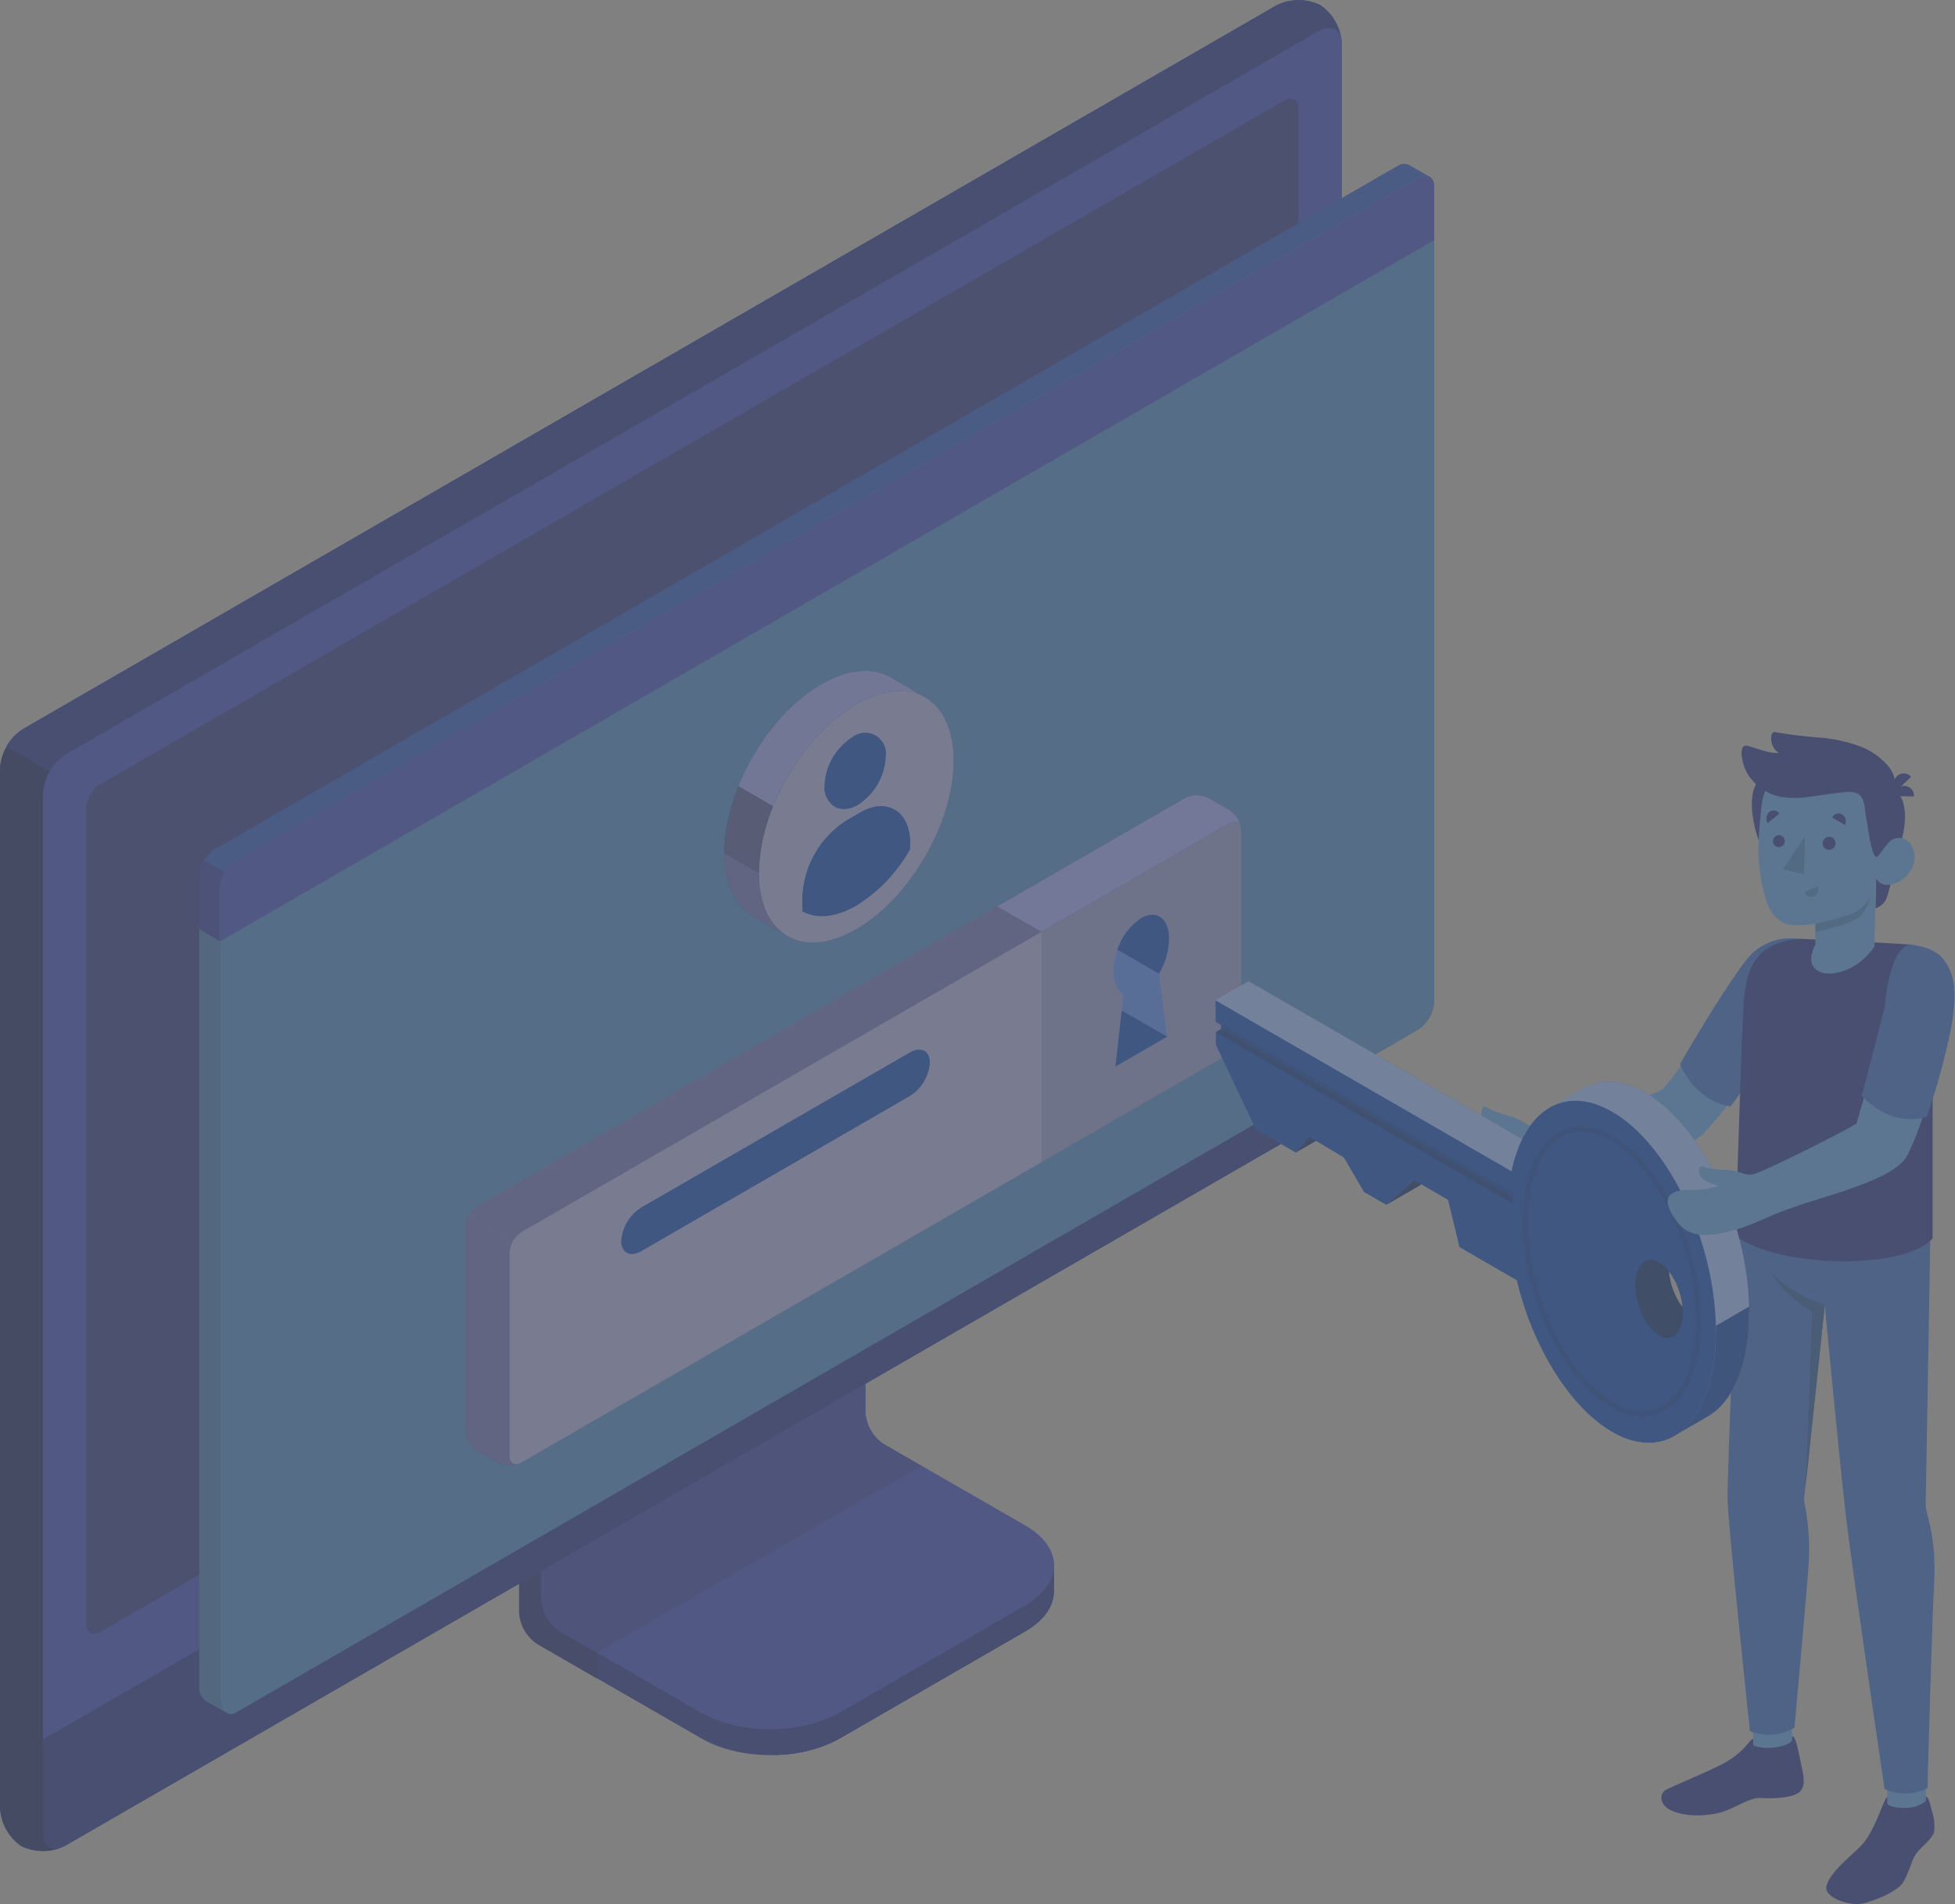<svg width="772" height="752" viewBox="0 0 772 752" fill="none" xmlns="http://www.w3.org/2000/svg">
<rect x="0" y="0" width="772" height="752" fill="#808080" stroke="none"/>
<g opacity="0.5" clip-path="url(#clip0_901_40346)">
<path d="M331.587 686.586L404.821 644.246C412.367 639.887 416.14 634.186 416.14 628.463C416.14 622.741 416.14 618.277 416.14 618.277L340.181 575.435C338.059 574.062 336.292 572.208 335.024 570.022C333.757 567.836 333.024 565.382 332.887 562.859V472.542L205.031 546.447V636.722C205.178 639.242 205.915 641.693 207.182 643.877C208.448 646.062 210.21 647.918 212.325 649.298L276.965 686.523C292.015 695.305 316.496 695.305 331.587 686.586Z" fill="#121D62"/>
<path d="M235.695 652.714V662.859L212.262 649.34C210.148 647.961 208.387 646.105 207.124 643.92C205.86 641.735 205.129 639.284 204.989 636.764V546.447L229.344 532.383C229.847 538.566 230.392 544.959 230.916 551.247L213.792 561.098V631.628C213.928 634.152 214.659 636.607 215.927 638.793C217.195 640.979 218.963 642.834 221.086 644.204L235.695 652.714Z" fill="#0F1953"/>
<path d="M213.792 631.649C213.936 634.171 214.671 636.623 215.938 638.808C217.206 640.992 218.969 642.848 221.086 644.225L276.882 676.378C291.973 685.076 316.454 685.097 331.566 676.378L404.926 634.039C420.038 625.319 420.038 611.192 404.926 602.473L349.089 570.32C346.977 568.94 345.218 567.082 343.955 564.898C342.692 562.714 341.959 560.263 341.816 557.744V487.193L213.96 561.098L213.792 631.649Z" fill="#223087"/>
<path d="M363.866 578.935L349.005 570.362C346.893 568.982 345.134 567.124 343.871 564.94C342.608 562.756 341.875 560.305 341.732 557.786V487.193L213.876 561.098V631.649C214.02 634.171 214.755 636.623 216.022 638.808C217.289 640.992 219.053 642.848 221.17 644.225L235.842 652.609L363.866 578.935Z" fill="#1D2973"/>
<path d="M416.161 618.298V628.484C416.161 634.207 412.367 639.887 404.842 644.267L331.482 686.586C323.454 690.871 314.488 693.096 305.387 693.062V682.918C314.488 682.952 323.454 680.726 331.482 676.441L404.842 634.081C412.367 629.742 416.161 624.02 416.161 618.298Z" fill="#002D84"/>
<path d="M416.161 618.298V628.484C416.161 634.207 412.367 639.887 404.842 644.267L331.482 686.586C323.454 690.871 314.488 693.096 305.387 693.062V682.918C314.488 682.952 323.454 680.726 331.482 676.441L404.842 634.081C412.367 629.742 416.161 624.02 416.161 618.298Z" fill="#121D62"/>
<path d="M8.384 719.325C11.148 720.66 14.187 721.327 17.256 721.272C20.325 721.218 23.338 720.443 26.053 719.01L520.709 433.431C523.362 431.701 525.569 429.37 527.153 426.628C528.737 423.886 529.653 420.81 529.827 417.648V17.479C529.732 14.403 528.912 11.393 527.433 8.694C525.954 5.995 523.859 3.683 521.317 1.948C518.557 0.611 515.519 -0.055 512.453 0.004C509.386 0.062 506.377 0.843 503.669 2.283L9.013 287.947C6.37 289.688 4.176 292.029 2.609 294.779C1.043 297.529 0.149 300.611 0 303.772V703.877C0.093 706.928 0.901 709.915 2.357 712.597C3.813 715.28 5.877 717.584 8.384 719.325Z" fill="#002D84"/>
<path d="M26.116 718.989L520.772 433.409C523.428 431.683 525.638 429.354 527.223 426.611C528.807 423.868 529.721 420.79 529.89 417.627V17.479C529.89 11.673 525.803 9.305 520.772 12.218L26.116 297.798C23.463 299.527 21.254 301.857 19.67 304.599C18.086 307.342 17.171 310.419 16.998 313.581V713.728C16.998 719.534 21.086 721.903 26.116 718.989Z" fill="#002D84"/>
<path d="M26.116 718.989L520.772 433.409C523.428 431.683 525.638 429.354 527.223 426.611C528.807 423.868 529.721 420.79 529.89 417.627V17.479C529.89 11.673 525.803 9.305 520.772 12.218L26.116 297.798C23.463 299.527 21.254 301.857 19.67 304.599C18.086 307.342 17.171 310.419 16.998 313.581V713.728C16.998 719.534 21.086 721.903 26.116 718.989Z" fill="#223087"/>
<path d="M24.775 729.386C22.181 730.518 19.372 731.074 16.543 731.016C13.713 730.958 10.929 730.288 8.384 729.05C5.871 727.305 3.804 724.994 2.347 722.304C0.891 719.614 0.087 716.619 0 713.561V677.132L17.082 687.025V723.454C16.978 728.757 20.352 731.167 24.775 729.386Z" fill="#002D84"/>
<path d="M24.775 729.386C22.181 730.518 19.372 731.074 16.543 731.016C13.713 730.958 10.929 730.288 8.384 729.05C5.871 727.305 3.804 724.994 2.347 722.304C0.891 719.614 0.087 716.619 0 713.561V677.132L17.082 687.025V723.454C16.978 728.757 20.352 731.167 24.775 729.386Z" fill="#0C1548"/>
<path d="M16.978 687.026V723.454C16.978 729.26 21.17 731.608 26.095 728.715L520.751 443.135C523.393 441.413 525.593 439.096 527.177 436.37C528.76 433.643 529.682 430.583 529.869 427.436V390.84L16.978 687.026Z" fill="#002D84"/>
<path d="M16.998 686.942V723.454C16.998 729.26 21.191 731.608 26.116 728.715L520.772 443.135C523.41 441.411 525.606 439.093 527.186 436.367C528.766 433.64 529.685 430.582 529.869 427.436V390.84L16.998 686.942Z" fill="#121D62"/>
<path d="M34.081 641.228V319.261C34.178 317.365 34.723 315.518 35.67 313.871C36.617 312.225 37.94 310.826 39.531 309.788L507.232 39.676C510.25 37.936 512.702 39.341 512.702 42.82V364.954C512.601 366.853 512.053 368.7 511.102 370.346C510.151 371.993 508.825 373.391 507.232 374.428L39.551 644.477C36.533 646.216 34.081 644.791 34.081 641.228Z" fill="#002D84"/>
<path d="M34.081 641.228V319.261C34.178 317.365 34.723 315.518 35.67 313.871C36.617 312.225 37.94 310.826 39.531 309.788L507.232 39.676C510.25 37.936 512.702 39.341 512.702 42.82V364.954C512.601 366.853 512.053 368.7 511.102 370.346C510.151 371.993 508.825 373.391 507.232 374.428L39.551 644.477C36.533 646.216 34.081 644.791 34.081 641.228Z" fill="#18225F"/>
<path d="M273.423 550.534C270.934 552.153 268.861 554.337 267.375 556.909C265.889 559.48 265.031 562.366 264.872 565.332C264.872 570.781 268.707 573.003 273.423 570.278C275.916 568.657 277.99 566.469 279.476 563.894C280.962 561.319 281.818 558.429 281.975 555.46C281.975 550.01 278.139 547.809 273.423 550.534Z" fill="#002D84"/>
<path d="M19.681 304.569C18.057 307.299 17.128 310.387 16.978 313.56V687.026L0 677.133V303.772C0.11 300.588 1.034 297.485 2.683 294.759L19.681 304.569Z" fill="#0C1548"/>
<path d="M529.785 15.97C529.135 11.275 525.341 9.682 520.751 12.218L26.095 297.798C23.413 299.476 21.2 301.805 19.66 304.568L2.557 294.696C4.106 291.933 6.327 289.605 9.013 287.926L503.669 2.367C506.38 0.926 509.393 0.145 512.463 0.087C515.533 0.029 518.574 0.695 521.338 2.032C523.662 3.615 525.618 5.679 527.076 8.083C528.533 10.488 529.457 13.178 529.785 15.97Z" fill="#121D62"/>
<path d="M556.467 65.226C555.732 64.857 554.911 64.696 554.091 64.758C553.271 64.821 552.484 65.106 551.814 65.582L85.076 335.212C83.235 336.43 81.706 338.065 80.613 339.984C79.521 341.903 78.896 344.052 78.788 346.258V666.254C78.723 667.334 78.938 668.413 79.411 669.386C79.885 670.359 80.602 671.193 81.492 671.808C82.519 672.374 88.011 675.56 89.646 676.44C90.224 676.735 90.87 676.871 91.519 676.834C92.167 676.797 92.793 676.589 93.335 676.231L559.967 406.601C561.809 405.383 563.338 403.748 564.43 401.829C565.522 399.91 566.148 397.761 566.255 395.555V73.903C566.349 73.091 566.214 72.268 565.866 71.527C565.518 70.787 564.97 70.158 564.285 69.711C563.237 69.02 557.641 65.918 556.467 65.226Z" fill="#002D84"/>
<path d="M93.23 339.739L559.988 70.215C563.51 68.119 566.276 69.838 566.276 73.904V395.556C566.169 397.761 565.544 399.911 564.451 401.83C563.359 403.749 561.83 405.383 559.988 406.602L93.23 676.231C89.709 678.327 86.942 674.953 86.942 670.886V350.785C87.053 348.58 87.679 346.432 88.772 344.514C89.864 342.595 91.391 340.96 93.23 339.739Z" fill="#2A598C"/>
<path d="M562.839 71.43C564.075 71.43 564.264 72.981 564.264 73.903V395.555C564.151 397.402 563.609 399.197 562.682 400.798C561.754 402.399 560.466 403.762 558.919 404.778L92.224 674.407C91.911 674.61 91.549 674.726 91.176 674.743C90.002 674.743 89.08 672.94 89.08 670.886V350.785C89.181 348.939 89.707 347.14 90.615 345.53C91.524 343.92 92.792 342.541 94.32 341.5L561.036 72.017C561.576 71.668 562.197 71.466 562.839 71.43ZM562.839 69.334C561.829 69.377 560.847 69.68 559.988 70.214L93.23 339.739C91.391 340.96 89.864 342.595 88.772 344.514C87.679 346.432 87.053 348.58 86.942 350.785V670.886C86.942 674.114 88.745 676.839 91.134 676.839C91.874 676.825 92.597 676.615 93.23 676.231L559.967 406.601C561.809 405.383 563.338 403.748 564.43 401.829C565.523 399.91 566.148 397.761 566.255 395.555V73.903C566.255 71.011 564.83 69.334 562.734 69.334H562.839Z" fill="#2A598C"/>
<path d="M81.367 671.808C82.058 672.165 87.026 674.994 89.206 676.252C88.423 675.603 87.803 674.779 87.395 673.848C86.988 672.916 86.804 671.902 86.858 670.886V371.682L78.684 366.903V666.254C78.616 667.332 78.828 668.41 79.297 669.383C79.767 670.356 80.48 671.191 81.367 671.808Z" fill="#26507E"/>
<path d="M566.36 73.841C566.36 69.816 563.489 68.181 560.072 70.214L93.23 339.739C91.391 340.96 89.864 342.595 88.772 344.514C87.679 346.432 87.053 348.58 86.942 350.785V371.745L566.36 94.8V73.841Z" fill="#223087"/>
<g opacity="0.4">
<path d="M559.988 70.215L93.23 339.718C91.357 340.9 89.814 342.536 88.745 344.476L80.633 339.76C81.7 337.888 83.23 336.322 85.077 335.212L551.814 65.582C552.482 65.103 553.268 64.814 554.088 64.748C554.908 64.681 555.73 64.839 556.467 65.205C557.599 65.918 562.902 68.915 564.264 69.649C563.559 69.387 562.801 69.302 562.056 69.401C561.311 69.499 560.601 69.779 559.988 70.215Z" fill="#33408D"/>
</g>
<path d="M78.684 366.924V346.153C78.77 343.889 79.442 341.687 80.633 339.76L88.766 344.455C87.591 346.349 86.933 348.517 86.858 350.743V371.703L78.684 366.924Z" fill="#192670"/>
<path d="M467.932 315.132L188.389 476.524C187.029 477.406 185.897 478.597 185.085 479.999C184.273 481.401 183.803 482.976 183.714 484.594V564.745C183.803 566.363 184.273 567.937 185.085 569.339C185.897 570.742 187.029 571.932 188.389 572.814L196.542 577.509C197.991 578.243 199.592 578.624 201.216 578.624C202.84 578.624 204.441 578.243 205.89 577.509L485.392 416.117C486.752 415.231 487.883 414.036 488.695 412.631C489.508 411.225 489.977 409.648 490.066 408.027V327.855C489.977 326.237 489.507 324.663 488.695 323.26C487.883 321.858 486.751 320.667 485.392 319.785L477.217 315.09C475.775 314.369 474.183 313.997 472.57 314.004C470.957 314.012 469.368 314.398 467.932 315.132Z" fill="#002D84"/>
<path d="M490.066 327.142C489.73 324.732 487.781 323.851 485.434 325.214L205.89 486.606C204.512 487.462 203.378 488.661 202.599 490.085L185.098 479.982C185.882 478.581 187.007 477.398 188.368 476.545L467.932 315.153C469.377 314.418 470.975 314.036 472.596 314.036C474.216 314.036 475.814 314.418 477.259 315.153L485.434 319.848C486.68 320.665 487.738 321.738 488.536 322.995C489.335 324.253 489.857 325.667 490.066 327.142Z" fill="#6670B0"/>
<path d="M205.094 577.908C203.725 578.447 202.258 578.692 200.788 578.627C199.318 578.562 197.879 578.188 196.563 577.53L188.389 572.835C187.031 571.951 185.901 570.759 185.089 569.358C184.277 567.956 183.806 566.383 183.714 564.766V484.615C183.777 482.979 184.253 481.385 185.098 479.982L202.599 490.085C201.749 491.47 201.272 493.051 201.216 494.675V574.847C201.216 577.509 202.893 578.746 205.094 577.908Z" fill="#414A81"/>
<path d="M205.89 486.606L485.434 325.214C488.012 323.726 490.108 324.921 490.108 327.897V408.069C490.019 409.69 489.549 411.267 488.737 412.673C487.925 414.078 486.793 415.273 485.434 416.159L205.932 577.551C203.354 579.04 201.258 577.824 201.258 574.848V494.697C201.342 493.079 201.805 491.505 202.61 490.099C203.414 488.694 204.538 487.497 205.89 486.606Z" fill="#5E6594"/>
<path d="M393.817 357.933L188.409 476.545C187.049 477.399 185.924 478.581 185.14 479.983L202.641 490.085C203.42 488.661 204.553 487.463 205.932 486.606L411.34 368.014L393.817 357.933Z" fill="#414A81"/>
<path d="M411.298 368.014L205.89 486.606C204.53 487.492 203.398 488.687 202.586 490.093C201.774 491.498 201.305 493.075 201.216 494.696V574.827C201.216 577.803 203.312 579.018 205.89 577.53L411.298 458.939V368.014Z" fill="#7177A1"/>
<path d="M253.26 476.839L359.254 415.656C363.635 413.12 367.198 414.923 367.198 419.681C367.002 422.353 366.179 424.941 364.795 427.236C363.411 429.53 361.506 431.466 359.233 432.886L253.26 494.089C248.879 496.625 245.295 494.822 245.295 490.064C245.493 487.39 246.317 484.799 247.7 482.502C249.084 480.204 250.988 478.264 253.26 476.839Z" fill="#002D84"/>
<path d="M460.848 409.41L440.495 421.148L443.66 392.6C441.208 391.301 439.657 388.136 439.657 383.587C439.657 375.476 444.603 366.065 450.682 362.627C456.76 359.19 461.686 362.837 461.686 371.011C461.56 375.821 460.188 380.515 457.704 384.635L460.848 409.41Z" fill="#305BAD"/>
<path d="M460.868 409.41L442.948 399.077L440.495 421.169L460.868 409.41Z" fill="#002D84"/>
<path d="M450.64 362.565C446.208 365.559 442.903 369.949 441.25 375.036L457.662 384.51C460.146 380.39 461.518 375.695 461.644 370.886C461.686 362.774 456.76 359.065 450.64 362.565Z" fill="#002D84"/>
<path d="M351.709 267.511C344.729 263.487 335.109 264.052 324.461 270.194C303.207 282.476 285.978 312.302 285.978 336.847C285.978 349.171 290.338 357.807 297.339 361.789L310.9 369.67C317.858 373.694 327.479 373.107 338.148 366.966C359.401 354.704 376.63 324.857 376.63 300.313C376.63 288.052 372.312 279.353 365.354 275.434" fill="#002D84"/>
<path d="M338.127 278.096C316.873 290.378 299.644 320.225 299.644 344.749C299.644 369.272 316.873 379.249 338.127 366.966C359.38 354.684 376.63 324.857 376.609 300.313C376.588 275.769 359.359 265.834 338.127 278.096Z" fill="#7177A1"/>
<path d="M359.359 332.55V335.358C354.268 344.447 346.965 352.103 338.127 357.618C329.848 362.376 322.365 362.9 316.873 359.861V354.076C317.154 348.057 318.873 342.193 321.885 336.975C324.897 331.757 329.115 327.336 334.186 324.082L339.783 320.854C344.729 318.003 349.55 317.626 353.323 319.827C357.096 322.028 359.359 326.66 359.359 332.55Z" fill="#002D84"/>
<path d="M351.709 267.511L365.333 275.434C358.374 271.388 348.753 271.954 338.085 278.096C324.167 286.144 311.969 301.718 305.22 318.402L291.575 310.5C298.345 293.732 310.439 278.242 324.44 270.194C335.129 264.073 344.75 263.487 351.709 267.511Z" fill="#646EAA"/>
<path d="M310.418 369.356L297.36 361.789C290.359 357.807 285.999 349.213 285.999 336.847L299.644 344.77C299.728 356.717 303.752 365.227 310.418 369.356Z" fill="#414A81"/>
<path d="M291.617 310.5L305.261 318.402C301.765 326.754 299.887 335.695 299.728 344.749L286.083 336.826C286.251 327.78 288.129 318.848 291.617 310.5Z" fill="#2F3768"/>
<path d="M333.264 319.534C331.964 319.548 330.683 319.215 329.554 318.57C328.193 317.663 327.103 316.405 326.398 314.929C325.694 313.453 325.401 311.814 325.551 310.186C325.729 306.367 326.819 302.646 328.729 299.335C330.64 296.024 333.316 293.219 336.534 291.154C337.826 290.122 339.4 289.505 341.049 289.382C342.698 289.259 344.346 289.636 345.777 290.465C347.209 291.294 348.356 292.535 349.07 294.027C349.785 295.518 350.032 297.191 349.781 298.825C349.599 302.643 348.508 306.363 346.597 309.673C344.687 312.984 342.013 315.79 338.797 317.857C337.134 318.896 335.224 319.474 333.264 319.534Z" fill="#002D84"/>
<path d="M353.323 319.806C349.55 317.605 344.729 317.982 339.783 320.833L334.186 324.061C329.112 327.317 324.893 331.741 321.88 336.963C318.868 342.185 317.151 348.053 316.873 354.076V359.882C322.365 362.921 329.848 362.397 338.127 357.639C346.965 352.124 354.268 344.468 359.359 335.379V332.571C359.359 326.66 357.179 322.028 353.323 319.806Z" fill="#002D84"/>
<path d="M679.439 396.402C670.636 411.283 662.168 424.215 656.216 430.42C644.918 435.66 618.383 443.75 608.008 445.092C606.185 445.324 604.34 444.892 602.81 443.876C598.722 441.193 595.558 440.753 591.261 439.265C587.886 438.112 586.461 436.498 585.832 437.169C585.182 437.93 584.856 438.915 584.923 439.914C584.989 440.912 585.444 441.845 586.188 442.514C587.801 444.045 589.588 445.382 591.512 446.496C586.91 447.638 582.109 447.724 577.469 446.747C568.477 444.379 564.243 448.697 570.322 458.464C572.418 461.943 581.053 467.54 598.408 466.031C604.599 465.697 610.765 464.997 616.874 463.935C633.516 460.371 652.024 456.934 663.405 453.455C667.639 451.79 671.427 449.164 674.472 445.783C693.608 423.964 699.959 408.412 708.343 394.285L707.631 371.229C694.049 370.767 686.796 383.951 679.439 396.402Z" fill="#386CA4"/>
<path d="M709.957 370.768C706.019 370.214 702.004 370.747 698.347 372.31C694.69 373.873 691.529 376.405 689.207 379.634C679.901 391.56 663.426 420.191 663.426 420.191C663.426 420.191 668.813 434.549 683.359 436.959L706.729 405.394C706.729 405.394 717.796 383.469 709.957 370.768Z" fill="#1B458B"/>
<path d="M760.492 692.587H745.254V719.752H760.492V692.587Z" fill="#386CA4"/>
<path d="M707.673 691.141L692.456 691.686L691.68 662.929L707.673 662.384V691.141Z" fill="#386CA4"/>
<path d="M762.63 457.437C762.63 472.57 760.408 594.495 760.408 594.495C760.743 598.854 764.6 606.903 763.824 623.65C762.672 646.392 761.142 706.17 761.142 706.17C758.526 707.508 755.64 708.234 752.702 708.292C749.764 708.35 746.852 707.739 744.185 706.505C744.185 706.505 731.818 622.665 729.094 600.217C726.704 580.535 720.584 515.392 720.584 515.392L712.347 592.399C714.093 600.661 714.727 609.12 714.233 617.551C713.52 628.031 708.616 682.275 708.616 682.275C705.983 683.828 703.032 684.762 699.985 685.005C696.938 685.248 693.876 684.795 691.03 683.68C691.03 683.68 682.353 601.936 682.185 592.336C681.976 581.437 687.258 457.312 687.258 457.312L762.63 457.437Z" fill="#1B458B"/>
<path d="M745.254 711.913V709.649C743.787 710.299 740.412 723.755 734.355 729.498C729.555 734.067 723.015 739.328 721.338 744.422C719.662 749.515 730.456 752.638 734.962 751.82C740.16 750.856 749.215 747.021 751.479 743.436C753.743 739.852 754.811 734.654 756.656 732.055C758.5 729.456 762.755 726.564 763.74 723.545C764.048 720.721 763.755 717.864 762.881 715.161C762.168 712.353 761.414 709.272 760.492 709.544V711.263C758.343 713.026 755.642 713.976 752.862 713.946C750.64 714.134 745.233 713.673 745.254 711.913Z" fill="#121D62"/>
<path d="M692.288 686.782C691.491 686.782 690.842 687.977 689.102 689.947C686.515 692.668 683.49 694.935 680.152 696.654C674.451 699.63 663.384 704.2 658.333 706.568C655.189 708.035 655.335 711.976 658.584 714.218C661.833 716.461 669.651 718.075 679.041 715.895C684.155 714.701 690.821 709.775 695.055 710.047C699.289 710.32 707.149 710.236 710.272 707.951C713.395 705.667 712.137 700.93 711.257 696.843C710.293 692.357 709.161 685.378 707.673 685.692V687.264C705.849 690.156 696.396 691.33 692.372 689.213L692.288 686.782Z" fill="#121D62"/>
<path d="M720.584 515.392C712.657 512.797 705.41 508.465 699.372 502.711C699.372 502.711 703.564 510.697 715.637 518.137L713.038 586.907L720.584 515.392Z" fill="#16376E"/>
<path d="M754.12 372.989C754.12 372.989 766.696 375.882 765.795 398.602L763.175 434.758V489.045C751.982 501.747 702.391 500.824 685.308 488.039C685.308 488.039 687.237 423.796 688.389 399.064C689.207 381.499 693.252 372.654 710.523 370.726L731.756 371.648L754.12 372.989Z" fill="#121D62"/>
<path d="M738.106 325.787C738.179 328.829 737.648 331.855 736.546 334.691C735.443 337.527 733.79 340.116 731.682 342.31C729.573 344.504 727.052 346.259 724.262 347.474C721.473 348.689 718.47 349.339 715.428 349.388C702.852 349.388 695.474 338.531 692.749 325.787C687.719 302.459 702.894 302.166 715.428 302.166C721.567 302.292 727.405 304.852 731.658 309.281C735.91 313.711 738.23 319.648 738.106 325.787Z" fill="#121D62"/>
<path d="M749.676 335.324C749.676 335.324 746.197 352.344 744.793 355.152C743.909 356.843 742.408 358.127 740.601 358.737L740.852 346.768L749.676 335.324Z" fill="#121D62"/>
<path d="M745.296 310.948C745.296 310.948 747.79 310.319 750.452 314.469C752.716 318.012 753.24 325.976 749.676 335.429L743.116 336.226L745.296 310.948Z" fill="#121D62"/>
<path d="M747.706 314.406L755.755 314.553C755.81 314.033 755.757 313.507 755.599 313.008C755.441 312.509 755.182 312.049 754.837 311.655C754.493 311.261 754.071 310.943 753.597 310.72C753.124 310.498 752.61 310.375 752.087 310.361C750.986 310.377 749.931 310.798 749.122 311.545C748.314 312.292 747.809 313.31 747.706 314.406Z" fill="#121D62"/>
<path d="M748.691 312.499L754.644 306.777C754.301 306.372 753.878 306.043 753.401 305.811C752.925 305.578 752.405 305.447 751.875 305.425C751.345 305.403 750.817 305.492 750.323 305.685C749.829 305.878 749.38 306.171 749.006 306.546C748.216 307.318 747.746 308.358 747.687 309.461C747.629 310.564 747.987 311.648 748.691 312.499Z" fill="#121D62"/>
<path d="M741.146 336.121C742.466 336.938 744.331 334.318 745.966 332.537C747.601 330.755 752.674 329.12 755.315 334.905C757.956 340.69 753.449 346.412 749.676 348.299C742.906 351.652 740.768 346.769 740.768 346.769L740.202 373.723C730.686 388.395 709.098 387.934 716.874 373.011V364.815C713.675 365.347 710.427 365.516 707.19 365.318C701.908 364.48 698.597 360.141 696.983 354.188C694.426 344.631 693.441 336.917 695.62 318.116C698.01 297.534 721.024 297.303 733.348 305.54C745.673 313.778 741.146 336.121 741.146 336.121Z" fill="#386CA4"/>
<path d="M712.472 314.909C717.964 314.364 723.393 313.232 728.905 312.813C730.094 312.669 731.298 312.726 732.468 312.981C736.66 314.134 736.157 319.038 736.828 322.455C737.981 328.366 738.924 338.364 741.146 338.405C741.816 338.405 744.332 334.067 745.966 332.516C746.865 331.179 747.373 329.619 747.434 328.009C747.853 325.578 748.062 323.084 748.251 320.61C748.419 318.514 748.628 316.418 748.628 314.322C748.724 311.954 748.534 309.582 748.062 307.259C747.537 305.282 746.529 303.467 745.128 301.977L744.709 301.516C741.946 298.627 738.593 296.368 734.879 294.892C729.534 292.89 723.929 291.669 718.236 291.266C712.552 290.864 706.892 290.164 701.28 289.17C700.958 289.077 700.616 289.077 700.295 289.17C700.067 289.296 699.875 289.478 699.736 289.697C699.596 289.917 699.515 290.168 699.498 290.428C699.268 291.73 699.412 293.071 699.913 294.296C700.414 295.52 701.251 296.577 702.328 297.345C698.534 297.638 694.174 295.668 690.527 294.662C690.232 294.537 689.915 294.472 689.595 294.472C689.274 294.472 688.957 294.537 688.662 294.662C688.296 294.918 688.035 295.298 687.928 295.731C687.663 296.716 687.627 297.748 687.823 298.749C688.157 301.783 689.285 304.675 691.093 307.133C693.918 310.811 697.909 313.42 702.412 314.532C705.726 315.171 709.119 315.298 712.472 314.909Z" fill="#121D62"/>
<path d="M716.895 364.815C716.895 364.815 728.674 362.342 732.783 360.057C735.23 358.719 737.216 356.673 738.484 354.188C737.865 356.685 736.761 359.035 735.235 361.105C732.238 365.13 716.895 368.064 716.895 368.064V364.815Z" fill="#265385"/>
<path d="M719.724 333.04C719.702 333.687 719.936 334.316 720.376 334.792C720.815 335.267 721.425 335.549 722.072 335.576C722.585 335.618 723.1 335.504 723.547 335.249C723.995 334.994 724.355 334.61 724.581 334.147C724.806 333.683 724.886 333.163 724.811 332.653C724.736 332.143 724.508 331.668 724.158 331.29C723.808 330.912 723.352 330.649 722.85 330.534C722.347 330.42 721.822 330.46 721.343 330.649C720.864 330.838 720.453 331.167 720.164 331.594C719.875 332.021 719.722 332.524 719.724 333.04Z" fill="#121D62"/>
<path d="M723.497 322.874L728.549 325.788C728.916 325.069 729 324.239 728.782 323.462C728.564 322.685 728.062 322.019 727.375 321.596C727.04 321.408 726.67 321.292 726.287 321.255C725.905 321.218 725.519 321.261 725.154 321.381C724.79 321.501 724.454 321.696 724.169 321.953C723.883 322.21 723.655 322.524 723.497 322.874Z" fill="#121D62"/>
<path d="M717.943 350.038L712.556 352.134C712.664 352.504 712.848 352.847 713.094 353.142C713.341 353.438 713.645 353.68 713.989 353.853C714.333 354.026 714.709 354.126 715.094 354.148C715.478 354.17 715.863 354.112 716.224 353.979C716.957 353.663 717.543 353.08 717.862 352.348C718.181 351.616 718.21 350.79 717.943 350.038Z" fill="#265385"/>
<path d="M698.052 325.033L702.663 321.344C702.456 321.022 702.184 320.747 701.864 320.537C701.544 320.327 701.184 320.187 700.806 320.126C700.429 320.065 700.042 320.084 699.673 320.182C699.303 320.279 698.958 320.454 698.66 320.694C698.043 321.217 697.641 321.948 697.529 322.748C697.417 323.548 697.603 324.361 698.052 325.033Z" fill="#121D62"/>
<path d="M700.085 332.348C700.122 332.807 700.291 333.245 700.573 333.609C700.854 333.973 701.235 334.247 701.67 334.397C702.105 334.548 702.574 334.569 703.02 334.457C703.467 334.346 703.871 334.106 704.184 333.769C704.496 333.431 704.704 333.01 704.781 332.557C704.858 332.103 704.801 331.637 704.618 331.215C704.434 330.793 704.132 330.434 703.748 330.181C703.363 329.928 702.914 329.792 702.453 329.791C702.129 329.802 701.811 329.877 701.516 330.011C701.221 330.146 700.956 330.338 700.736 330.576C700.516 330.813 700.345 331.092 700.233 331.397C700.121 331.701 700.071 332.024 700.085 332.348Z" fill="#121D62"/>
<path d="M712.724 330.378L712.451 345.28L703.984 343.352L712.724 330.378Z" fill="#265385"/>
<path d="M511.634 455.194L524.776 447.607L529.974 441.298L516.853 448.885L511.634 455.194Z" fill="#002D84"/>
<path opacity="0.4" d="M511.634 455.194L524.776 447.607L529.974 441.298L516.853 448.885L511.634 455.194Z" fill="black"/>
<path d="M547.37 475.819L560.512 468.232L571.474 458.527L558.353 466.094L547.37 475.819Z" fill="#002D84"/>
<path opacity="0.4" d="M547.37 475.819L560.512 468.232L571.474 458.527L558.353 466.094L547.37 475.819Z" fill="black"/>
<path d="M659.003 501.998C662.111 506.163 663.991 511.115 664.432 516.293C661.338 512.12 659.459 507.173 659.003 501.998ZM689.542 502.396C685.12 472.319 668.959 442.577 649.718 431.447C640.475 426.102 631.923 425.913 625.069 429.917L612.703 437.043L612.011 437.462C611.46 437.766 610.928 438.101 610.418 438.468C609.402 439.168 608.449 439.953 607.568 440.816L607.148 441.214C606.771 441.591 606.373 442.032 606.017 442.451C605.66 442.87 605.115 443.52 604.696 444.086C603.806 445.257 603.001 446.49 602.286 447.775C601.908 448.424 601.552 449.116 601.217 449.871L493.21 387.536L480.089 395.102V403.486L481.2 404.115L482.248 404.723V406.4L480.152 407.636V412.499L496.018 446.035L511.697 455.111L516.916 448.823L530.749 457.102L538.693 470.705L547.454 475.756L558.416 466.031L571.873 473.807L576.4 492.482L599.016 505.561C600.134 510.315 601.533 514.997 603.208 519.584C603.355 520.045 603.543 520.527 603.732 521.051C611.236 540.753 623.162 557.626 636.618 565.402C638.231 566.359 639.92 567.179 641.669 567.855C642.594 568.222 643.539 568.537 644.499 568.798C645.338 569.021 646.176 569.21 647.014 569.364C649.661 569.846 652.374 569.846 655.021 569.364L656.111 569.091C656.632 568.986 657.144 568.839 657.641 568.651L658.815 568.19C659.23 568.04 659.63 567.85 660.009 567.624C660.397 567.456 660.775 567.267 661.141 567.058L661.686 566.723C661.785 566.69 661.877 566.641 661.959 566.576C664.956 564.857 672.334 560.581 674.346 559.45C684.323 553.665 690.779 539.035 690.779 518.347C690.762 513.007 690.349 507.675 689.542 502.396Z" fill="#002D84"/>
<path d="M655.168 527.381C649.97 524.383 645.778 515.496 645.778 507.531C645.778 499.567 649.97 495.521 655.168 498.498C660.366 501.474 664.537 510.382 664.537 518.368C664.537 526.354 660.345 530.378 655.168 527.381ZM676.4 509.963C671.999 479.906 655.838 450.143 636.576 439.034C627.647 433.878 619.389 433.501 612.682 437.043L611.99 437.462C611.439 437.765 610.907 438.101 610.397 438.468C609.381 439.167 608.428 439.953 607.547 440.816L607.127 441.214C606.75 441.591 606.352 442.031 605.996 442.451C605.639 442.87 605.094 443.52 604.675 444.086C603.785 445.257 602.98 446.489 602.265 447.775C601.887 448.424 601.531 449.116 601.196 449.871C599.242 453.922 597.832 458.214 597.004 462.635L480.068 395.102V403.486L481.179 404.115L482.227 404.723V406.399L480.131 407.636V412.499L495.997 446.035L511.676 455.111L516.895 448.823L530.728 457.102L538.672 470.705L547.433 475.756L558.395 466.031L571.852 473.807L576.379 492.482L599.016 505.561C600.134 510.314 601.533 514.997 603.208 519.583C603.355 520.045 603.543 520.527 603.732 521.051C611.236 540.753 623.162 557.626 636.618 565.402C638.231 566.358 639.92 567.179 641.669 567.854C642.594 568.222 643.539 568.537 644.499 568.798C645.337 569.021 646.176 569.21 647.014 569.363C649.661 569.846 652.374 569.846 655.021 569.363L656.111 569.091C656.632 568.986 657.144 568.839 657.641 568.651L658.815 568.19C659.23 568.04 659.63 567.85 660.009 567.624C660.397 567.456 660.775 567.267 661.141 567.058L661.686 566.723C661.785 566.69 661.877 566.64 661.959 566.576C671.517 560.539 677.658 546.119 677.658 525.934C677.623 520.587 677.202 515.25 676.4 509.963Z" fill="#002D84"/>
<path opacity="0.4" d="M664.537 518.347C664.537 526.333 660.345 530.378 655.168 527.381C649.991 524.383 645.778 515.517 645.778 507.531C645.778 499.546 649.97 495.5 655.168 498.498C656.665 499.409 657.968 500.605 659.003 502.019C659.454 507.195 661.333 512.144 664.432 516.314C664.509 516.989 664.544 517.668 664.537 518.347Z" fill="black"/>
<path opacity="0.4" d="M690.737 518.326C690.737 539.014 684.281 553.644 674.304 559.429C672.208 560.56 664.914 564.836 661.917 566.555C671.475 560.518 677.616 546.098 677.616 525.914C677.594 520.574 677.187 515.244 676.4 509.963C671.999 479.906 655.838 450.143 636.576 439.034C627.647 433.878 619.389 433.501 612.682 437.043L625.048 429.917C631.902 425.913 640.454 426.102 649.697 431.447C668.959 442.577 685.12 472.319 689.521 502.396C690.32 507.669 690.726 512.993 690.737 518.326Z" fill="white"/>
<path d="M677.616 525.872C677.616 546.056 671.475 560.477 661.917 566.513C664.914 564.794 672.292 560.518 674.304 559.387C684.281 553.602 690.737 538.972 690.737 518.284C690.737 517.53 690.737 516.754 690.737 515.979L677.616 523.566C677.595 524.383 677.616 525.138 677.616 525.872Z" fill="#002D84"/>
<path opacity="0.1" d="M677.616 525.872C677.616 546.056 671.475 560.477 661.917 566.513C664.914 564.794 672.292 560.518 674.304 559.387C684.281 553.602 690.737 538.972 690.737 518.284C690.737 517.53 690.737 516.754 690.737 515.979L677.616 523.566C677.595 524.383 677.616 525.138 677.616 525.872Z" fill="black"/>
<path opacity="0.15" d="M597.507 471.208V475.463L480.089 407.678L482.248 406.421V404.66L597.507 471.208Z" fill="black"/>
<path opacity="0.15" d="M597.507 472.968V475.463L480.089 407.678L482.248 406.42V406.399L597.507 472.968Z" fill="black"/>
<path opacity="0.15" d="M648.565 559.408C644.115 559.292 639.775 557.997 635.989 555.656C616.853 544.61 601.28 511.745 601.28 482.401C601.28 465.276 606.457 452.491 615.49 447.272C621.778 443.625 629.219 444.086 637.037 448.592C656.153 459.638 671.726 492.608 671.726 521.952C671.726 539.056 666.549 551.862 657.515 557.06C654.79 558.616 651.703 559.426 648.565 559.408ZM624.566 446.957C621.773 446.942 619.025 447.665 616.601 449.053C608.364 453.811 603.438 466.282 603.438 482.38C603.438 511.053 618.53 543.164 637.1 553.811C644.206 558.003 650.934 558.381 656.53 555.153C664.767 550.395 669.693 537.945 669.693 521.847C669.693 493.153 654.602 461.063 636.052 450.395C632.585 448.286 628.623 447.129 624.566 447.041V446.957Z" fill="black"/>
<path opacity="0.4" d="M601.112 449.829C599.158 453.88 597.748 458.172 596.92 462.593L479.984 395.06L493.105 387.494L601.112 449.829Z" fill="white"/>
<path d="M753.093 456.389C759.213 444.798 766.214 418.766 769.693 405.624C774.64 386.97 766.633 375.232 757.536 374.75C751.856 375.63 733.139 443.687 733.139 443.687C731.043 445.343 702.6 459.785 693.462 463.411C691.827 464.029 690.024 464.029 688.389 463.411C684.009 461.818 681.011 462.111 676.715 461.692C673.34 461.357 671.642 460.162 671.202 460.875C670.802 461.759 670.751 462.762 671.058 463.682C671.365 464.603 672.008 465.374 672.858 465.842C674.708 466.92 676.678 467.778 678.727 468.399C675.053 469.514 671.225 470.03 667.387 469.929C658.584 469.741 655.419 473.555 662.252 482.505C666.444 488.081 673.382 489.841 688.871 484.497C693.315 482.946 699.351 479.948 704.99 477.915C716.601 473.723 719.662 473.22 728.507 470.223C741.397 465.863 750.368 461.545 753.093 456.389Z" fill="#386CA4"/>
<path d="M754.12 372.989C759.465 373.723 764.6 374.918 767.765 379.277C770.93 383.637 773.466 389.757 770.364 406.42C767.988 418.139 764.809 429.681 760.848 440.963C760.848 440.963 748.398 446.286 735.172 432.788L744.269 397.617C744.269 397.617 745.736 374.75 754.12 372.989Z" fill="#1B458B"/>
</g>
<defs>
<clipPath id="clip0_901_40346">
<rect width="772" height="752" fill="white" transform="translate(0 -0)"/>
</clipPath>
</defs>
</svg>
